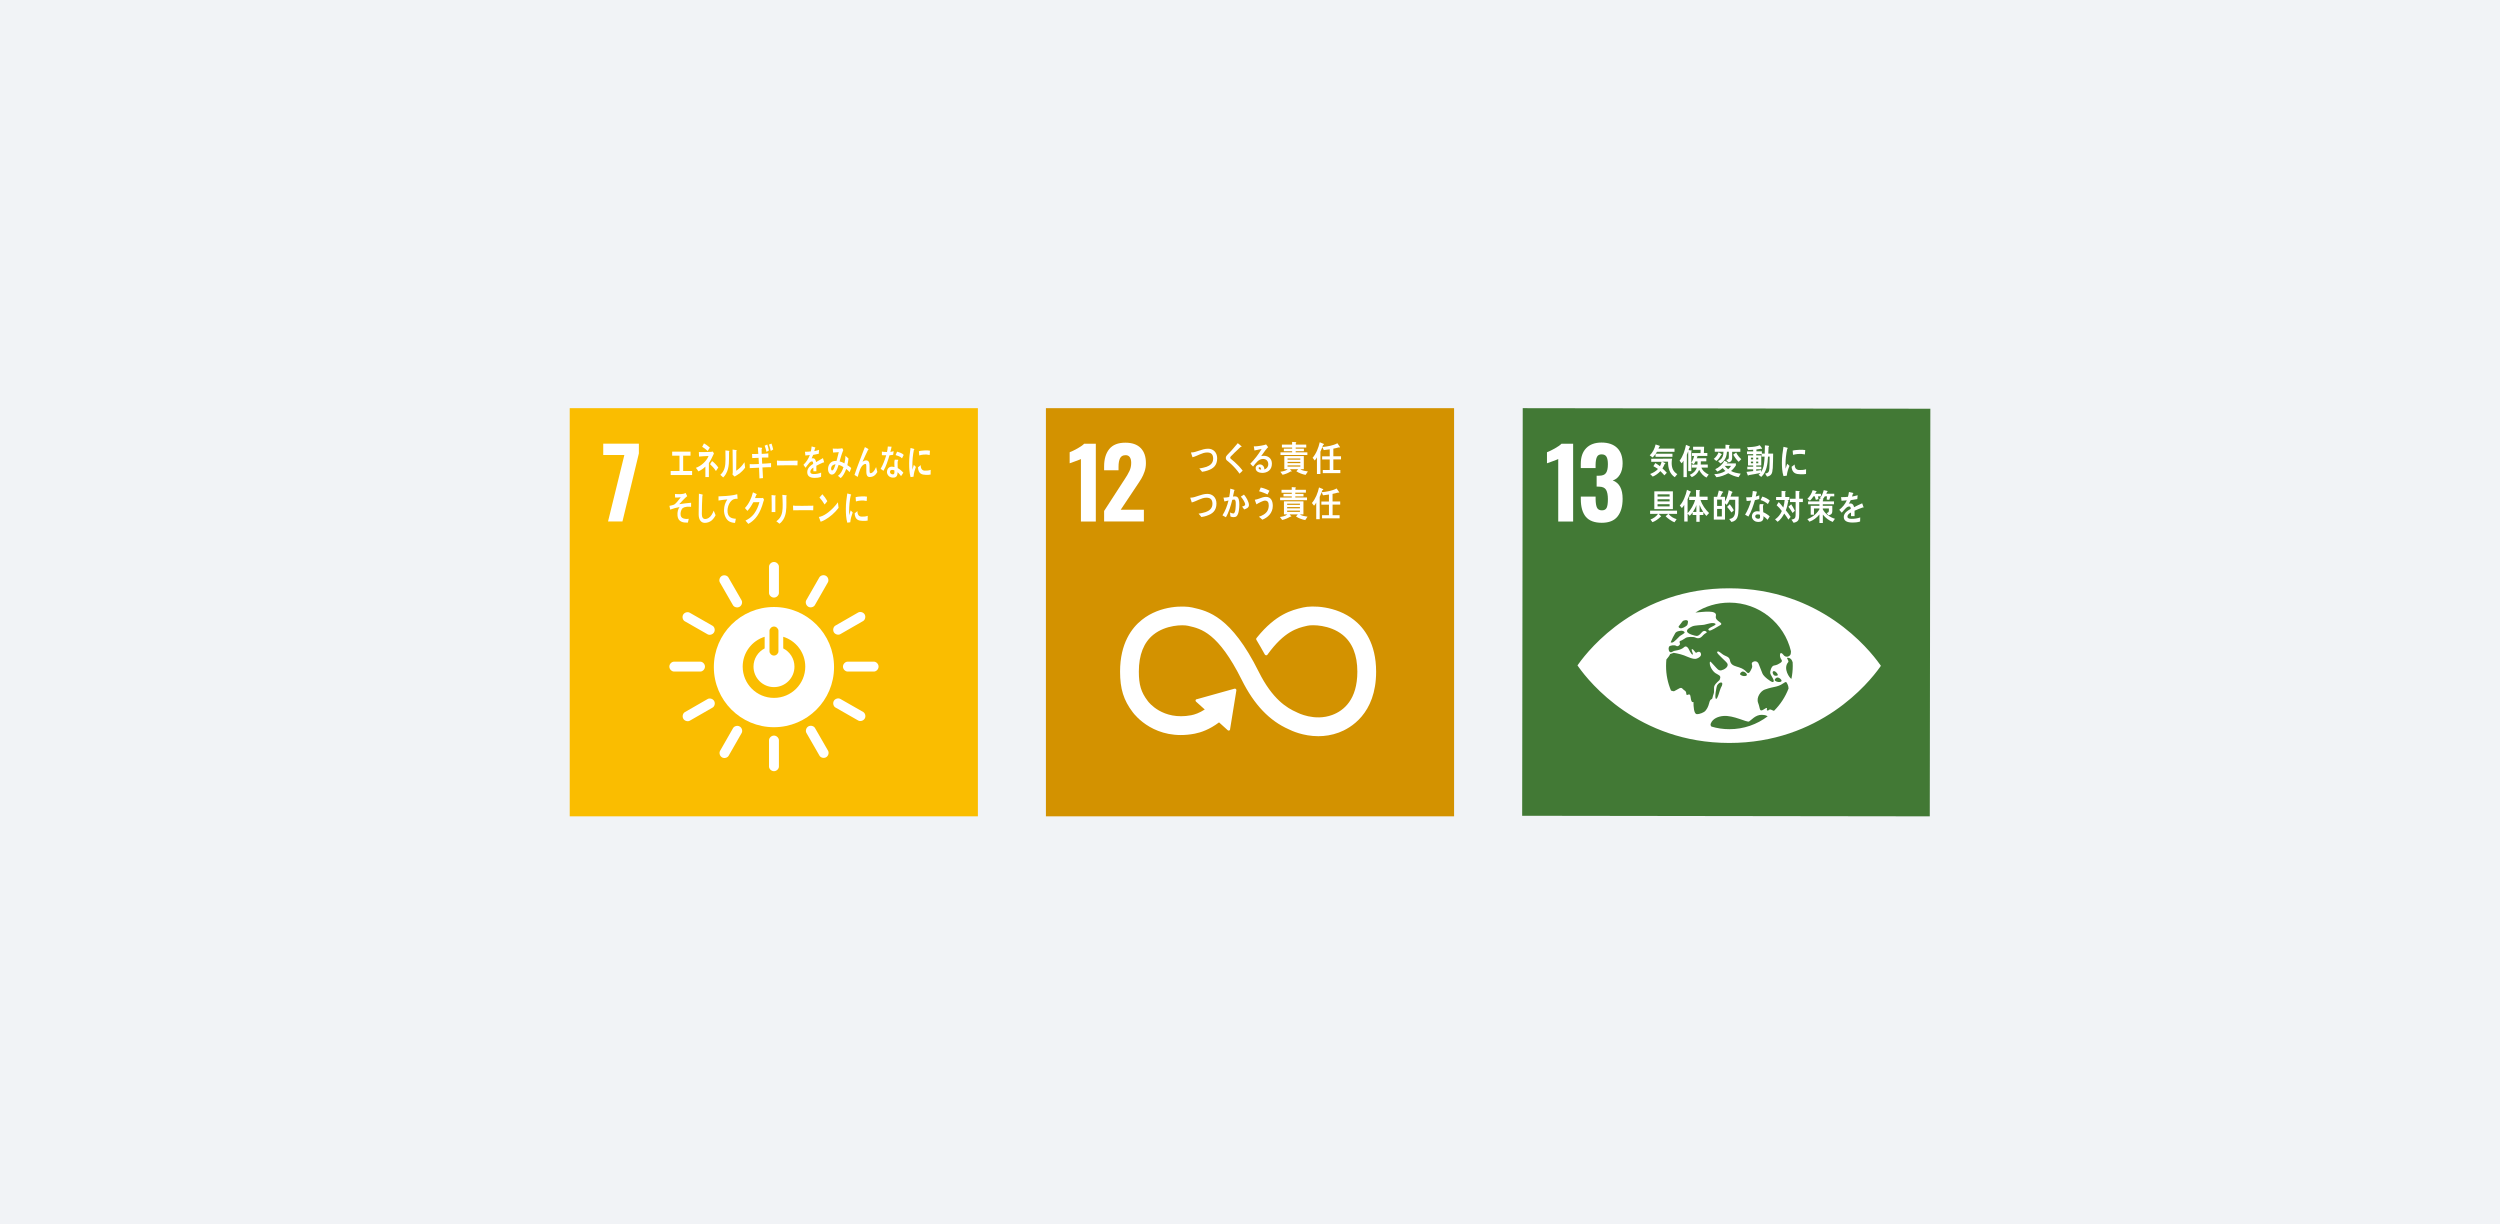 <?xml version="1.0" encoding="UTF-8"?>
<svg id="a" data-name="レイヤー 1" xmlns="http://www.w3.org/2000/svg" viewBox="0 0 735 360">
  <defs>
    <style>
      .b {
        fill: #fff;
      }

      .b, .c, .d, .e, .f {
        stroke-width: 0px;
      }

      .c {
        fill: #f1f3f6;
      }

      .d {
        fill: #fabd00;
      }

      .e {
        fill: #427935;
      }

      .f {
        fill: #d39200;
      }
    </style>
  </defs>
  <rect class="c" width="735" height="360"/>
  <g>
    <g>
      <rect class="d" x="167.5" y="120" width="120" height="120"/>
      <path class="b" d="m183.56,133.77h-6.21v-3.33h10.48v2.85l-4.83,20.03h-4.24l4.8-19.55Z"/>
      <g>
        <path class="b" d="m227.54,178.46c-9.76,0-17.67,7.91-17.67,17.67s7.91,17.67,17.67,17.67,17.67-7.91,17.67-17.67-7.91-17.67-17.67-17.67m-1.31,6.98c0-.59.59-1.24,1.32-1.24s1.31.65,1.31,1.24v6.07c0,.59-.59,1.23-1.31,1.23s-1.32-.64-1.32-1.23v-6.07Zm1.31,19.74c-5.07,0-9.19-4.11-9.19-9.19,0-4.13,2.72-7.61,6.46-8.78v3.42c-1.95.99-3.28,3.02-3.28,5.36,0,3.32,2.69,6.02,6.02,6.02s6.02-2.69,6.02-6.02c0-2.35-1.34-4.37-3.3-5.36v-3.42c3.75,1.16,6.48,4.65,6.48,8.78,0,5.08-4.11,9.19-9.19,9.19"/>
        <path class="b" d="m207.26,195.98c0-.8-.71-1.45-1.36-1.45h-7.74c-.65,0-1.37.65-1.37,1.45s.72,1.46,1.37,1.46h7.74c.65,0,1.36-.65,1.36-1.46"/>
        <path class="b" d="m258.3,195.98c0-.8-.71-1.45-1.36-1.45h-7.74c-.65,0-1.37.65-1.37,1.45s.72,1.46,1.37,1.46h7.74c.65,0,1.36-.65,1.36-1.46"/>
        <path class="b" d="m227.55,226.73c.8,0,1.45-.71,1.45-1.36v-7.74c0-.65-.65-1.37-1.45-1.37s-1.46.72-1.46,1.37v7.74c0,.65.65,1.36,1.46,1.36"/>
        <path class="b" d="m254.24,211.25c.4-.69.1-1.61-.46-1.93l-6.72-3.84c-.57-.32-1.51-.12-1.91.58-.4.7-.1,1.62.46,1.94l6.72,3.84c.56.32,1.5.11,1.9-.59"/>
        <path class="b" d="m212.28,222.67c.69.4,1.61.1,1.93-.46l3.84-6.71c.32-.57.12-1.51-.58-1.91-.7-.4-1.62-.1-1.94.46l-3.84,6.72c-.32.56-.11,1.5.59,1.9"/>
        <path class="b" d="m242.88,222.63c.69-.4.9-1.34.58-1.9l-3.86-6.71c-.33-.57-1.25-.86-1.94-.46-.7.4-.9,1.35-.58,1.91l3.86,6.71c.32.56,1.24.85,1.94.45"/>
        <path class="b" d="m200.89,211.31c.4.69,1.34.9,1.9.58l6.71-3.86c.57-.32.86-1.24.46-1.94-.4-.7-1.35-.91-1.91-.58l-6.71,3.86c-.56.32-.85,1.24-.45,1.94"/>
        <path class="b" d="m227.55,175.69c.8,0,1.45-.71,1.45-1.36v-7.74c0-.65-.65-1.37-1.45-1.37s-1.46.72-1.46,1.37v7.74c0,.65.65,1.36,1.46,1.36"/>
        <path class="b" d="m209.94,185.9c.4-.7.11-1.61-.46-1.93l-6.72-3.84c-.57-.32-1.51-.12-1.91.58-.4.7-.1,1.62.47,1.94l6.72,3.84c.56.32,1.5.11,1.9-.59"/>
        <path class="b" d="m237.63,178.38c.69.4,1.61.1,1.93-.46l3.84-6.72c.32-.57.12-1.51-.58-1.91-.7-.4-1.62-.1-1.94.47l-3.84,6.71c-.32.56-.11,1.5.59,1.9"/>
        <path class="b" d="m217.44,178.39c.69-.4.9-1.34.58-1.9l-3.86-6.71c-.33-.57-1.24-.86-1.94-.46-.7.4-.91,1.35-.58,1.91l3.86,6.71c.32.56,1.24.85,1.94.45"/>
        <path class="b" d="m245.14,185.87c.4.69,1.34.9,1.9.58l6.71-3.86c.57-.33.86-1.25.47-1.94-.4-.7-1.35-.9-1.91-.58l-6.71,3.86c-.56.32-.85,1.24-.45,1.94"/>
      </g>
      <g>
        <path class="b" d="m197.18,139.66v-1.19h2.59v-4.5h-2.15v-1.19h5.39v1.19h-2.16v4.5h2.63v1.19h-6.29Z"/>
        <path class="b" d="m208.41,136.18v1.25c0,.94,0,1.89,0,2.83h-1.03c0-1.03,0-2.06,0-3.08-.54.56-1.4,1.13-2.05,1.41-.23-.38-.48-.72-.74-1.05,1.28-.41,3.1-1.8,3.72-3.48-.93.01-1.86.11-2.79.17-.02-.45-.03-.88-.06-1.32,1.2,0,2.4,0,3.6-.07.18,0,.35-.03.53-.08l.3.59c-.48.97-.91,1.98-1.5,2.83Zm-.36-3.6c-.5-.49-1.05-.87-1.61-1.22.18-.34.35-.67.53-1.01.6.33,1.17.75,1.73,1.24-.21.34-.41.67-.64.99Zm2.43,5.9c-.49-.8-1.1-1.41-1.72-2.01l.59-.91c.65.44,1.32,1.18,1.83,1.89l-.7,1.03Z"/>
        <path class="b" d="m214.34,132.84c-.05,2.38.21,4.59-.95,6.56-.22.38-.49.72-.78.97-.26-.23-.65-.59-.84-.77,1.27-1.12,1.53-2.55,1.53-4.58,0-.85-.02-1.75-.03-2.61l1.08.14s.09.03.09.12c0,.07-.05.14-.09.17Zm3,6.4c-.43.33-.9.59-1.35.87-.22-.2-.45-.37-.64-.6.05-.18.08-.37.08-.56v-1.42c0-1.78-.02-3.59-.05-5.37l1.13.18s.09.06.09.14c0,.09-.07.16-.12.2-.01.5,0,.98,0,1.48,0,1.4-.02,2.83-.04,4.23.64-.38,1.36-1.06,1.87-1.72.17-.21.32-.45.49-.68.02-.02.03-.06.06-.06.04,0,.04.12.04.14.03.48.09.95.16,1.42-.5.7-1.08,1.28-1.69,1.77Z"/>
        <path class="b" d="m224.16,137.43c.05,1.05.1,2.08.16,3.13-.35.03-.7.05-1.04.1-.04-1.06-.09-2.1-.12-3.16-.91.03-1.82.06-2.73.13,0-.39-.02-.78-.02-1.18.21.02.41.02.63.03.69.02,1.38-.05,2.07-.06-.03-.61-.05-1.21-.09-1.82-.62,0-1.24.04-1.86.07,0-.39-.04-.8-.06-1.19.61.01,1.22,0,1.84-.02-.04-.65-.08-1.3-.13-1.95l1.11.13c.06.01.14.07.13.17,0,.1-.07.17-.14.2,0,.48.02.95.03,1.43.66-.02,1.31-.07,1.95-.15,0,.42,0,.82,0,1.22-.63,0-1.26,0-1.89.02.03.6.05,1.2.08,1.8.87-.03,1.74-.09,2.61-.18,0,.4,0,.81,0,1.2-.84-.01-1.69.05-2.54.08Zm1.19-4.58c-.14-.63-.34-1.23-.54-1.83l.77-.32c.2.56.35,1.15.48,1.74l-.72.41Zm1.26-.27c-.15-.64-.32-1.28-.53-1.88l.74-.29c.21.59.37,1.12.5,1.74l-.71.43Z"/>
        <path class="b" d="m234.46,136.82c-.49-.03-.88-.03-1.28-.03-.46-.01-3.61,0-4.72.04-.02-.42-.04-.96-.05-1.28-.01-.16.06-.17.11-.16.15.04.42.06.5.07.53.03,1.09.02,1.7.02,1.26,0,2.38-.03,3.78-.05-.03.42-.03.96-.05,1.38Z"/>
        <path class="b" d="m242.19,135.99s-.07-.02-.11-.05c-.54.22-1.58.72-2.07.99v1.63h-.88c0-.16,0-.32,0-.5v-.59c-.6.34-.9.77-.9,1.26,0,.42.34.64,1.02.64.74,0,1.41-.11,2.17-.42l-.03,1.24c-.66.27-1.38.31-1.87.31-1.46,0-2.19-.56-2.19-1.7,0-.55.21-1.06.61-1.52.25-.29.63-.59,1.14-.91-.02-.48-.14-.72-.35-.72-.28,0-.53.13-.77.4-.15.17-.34.39-.58.72-.27.37-.45.62-.55.75-.14-.19-.34-.48-.62-.87.84-.79,1.46-1.76,1.88-2.87-.39.06-.84.1-1.31.14-.03-.4-.07-.77-.12-1.1.7,0,1.28-.03,1.71-.11.09-.31.17-.79.25-1.46l1.01.28c.06.02.09.06.09.13,0,.06-.04.12-.12.16-.04.18-.11.46-.2.82.34-.05.85-.21,1.4-.39l-.08,1.16c-.41.11-.96.21-1.65.33-.11.32-.28.71-.46,1.06.18-.06.33-.07.43-.07.46,0,.75.37.89,1.13.6-.38,1.28-.77,2.02-1.17l.34,1.19c0,.08-.03.13-.09.13Z"/>
        <path class="b" d="m249.8,138.81c-.33-.33-.67-.67-1.02-.95-.32.99-.96,2.21-1.64,2.69l-.78-.66c.74-.5,1.3-1.48,1.62-2.55-.45-.3-.92-.55-1.42-.68-.12.37-.24.75-.39,1.11-.35.88-.83,1.78-1.64,1.76-.66-.02-1.11-.78-1.09-1.7.03-1.18.75-2,1.52-2.23.32-.09.65-.1.97-.08.19-.75.48-1.8.67-2.59l-1.66.12-.12-1.16h.08c.56.07,2.24.06,2.72-.12.09.19.19.38.3.56-.25.65-.45,1.11-.64,1.79-.14.51-.27,1.02-.44,1.52.5.13.96.32,1.42.59.18-.71.27-1.48.31-2.23.3.27.6.52.88.81-.08.66-.17,1.31-.33,1.94.38.26.78.51,1.14.84-.15.41-.3.83-.47,1.24Zm-5.46-1.03c0,.28.07.53.29.53.14,0,.24-.06.34-.19.26-.33.54-1.17.68-1.62-.55.04-1.28.35-1.31,1.28Z"/>
        <path class="b" d="m255.69,140.25c-1.07,0-.99-1.26-.99-2.24v-.98c0-.29,0-.64-.29-.63-.07,0-.14.02-.21.04-1.2.4-1.66,2.47-2.03,3.77-.32-.19-.63-.39-.95-.58.33-1.02.7-2,1.07-3,.42-1.11.84-2.23,1.27-3.34.24-.62.46-1.25.72-1.85.29.15.74.38,1.01.57.03.02.06.05.06.1,0,.08-.07.13-.14.14-.53,1.04-1.01,2.14-1.5,3.21-.05.1-.1.2-.14.29.33-.21.69-.39,1.06-.4.78,0,1.02.66,1.02,1.55,0,.53,0,1.06,0,1.59,0,.27.03.63.31.63.35,0,.64-.27.9-.56.33-.38.47-.77.71-1.25.13.49.26.97.37,1.46-.54,1-1.28,1.46-2.23,1.47Z"/>
        <path class="b" d="m262.61,133.71c-.39.07-.72.13-1.11.16-.42,1.42-.97,3.25-1.76,4.55-.28-.17-.56-.37-.83-.58.71-1.2,1.24-2.67,1.64-3.98-.39.02-.88,0-1.27-.03,0-.35,0-.71,0-1.07.14.04.28.05.42.07.36.04.72.07,1.08.05.14-.6.19-1.03.24-1.61.43,0,.81.04,1.11.06-.05.35-.24,1.12-.37,1.54.33-.04.65-.14.97-.23-.04.35-.1.71-.14,1.07Zm2.3,6.27c-.32-.41-.64-.83-1.02-1.16,0,.12-.01.23-.02.34-.08,1.07-.72,1.32-1.45,1.26-.26-.02-.51-.08-.76-.2-.48-.25-.94-.83-.89-1.55.08-1.05.78-1.53,1.54-1.47.22.02.44.06.66.11.01-.49-.06-.97-.03-1.46.01-.25.04-.47.13-.71.24.01.48.02.73.03.05,0,.29-.03.28.09,0,.02,0,.03-.01.04-.11.18-.16.41-.17.63-.03.55.03,1.12.03,1.68.57.31,1.21.84,1.66,1.37-.21.34-.43.68-.67.98Zm-1.95-1.66c-.17-.11-.37-.14-.57-.16-.31-.02-.7.05-.73.54-.04.48.41.74.73.76.3.02.52-.03.56-.48.02-.22.02-.44.02-.66Zm2.23-3.58c-.55-.55-1.22-.74-1.89-.95l.45-1c.67.22,1.39.37,1.94.95l-.5,1Z"/>
        <path class="b" d="m209.22,153.02c-.6.48-1.31.7-2,.7-1.07,0-1.75-.83-1.81-2.3-.01-.2,0-.39,0-.59,0-.56,0-1.11.02-1.68.02-1.33.04-2.67.05-4,.23.04.47.09.71.16.1.02.2.03.29.07.06.03.13.07.13.16,0,.08-.06.15-.11.17-.09,1.8-.16,3.61-.16,5.41,0,.92.3,1.47,1.01,1.47.32,0,.66-.11.96-.3.69-.4,1.18-1.27,1.52-2.16l.55,1.34c-.27.57-.73,1.19-1.16,1.54Z"/>
        <path class="b" d="m216.74,146.65s-.06-.01-.09-.01c-.33-.01-.69.02-1.02.17-.95.43-1.68,1.77-1.74,3.21-.08,2.13,1.29,2.44,2.45,2.49-.07.4-.14.81-.24,1.21-.05,0-.1,0-.15,0-.51-.02-1.11-.17-1.58-.44-.88-.5-1.56-1.93-1.51-3.34.04-1.25.36-2.19.98-3.11-.87.07-1.74.18-2.6.33,0-.41-.02-.82,0-1.23,1.49-.05,2.98-.13,4.47-.38.35-.07.7-.14,1.04-.25.02.16.11,1.18.1,1.26,0,.08-.05.1-.1.1Z"/>
        <path class="b" d="m224.44,147.45c-.12.41-.23.84-.37,1.24-.51,1.45-1.04,2.56-1.93,3.61-.64.73-1.37,1.33-2.14,1.72-.27-.33-.55-.66-.83-.97.43-.22.86-.44,1.25-.74.49-.4.97-.82,1.37-1.39.67-.95,1.15-2.03,1.47-3.29l-1.8.03c-.48.94-1.06,1.84-1.72,2.54-.24-.28-.48-.58-.74-.85,1.12-1.15,1.91-2.79,2.37-4.61l1.01.47s.1.08.1.16c0,.1-.09.15-.15.15-.11.31-.21.63-.35.92.65,0,1.29-.01,1.94-.01.13,0,.28-.01.41-.06.1.19.2.37.29.56-.06.18-.12.36-.18.53Z"/>
        <path class="b" d="m227.95,145.96v.43c0,1.38,0,2.77,0,4.15h-1.09c0-.26.02-.52.02-.76v-1.52c0-.91,0-1.81-.04-2.71l1.16.12s.08.04.08.09c0,.09-.07.15-.13.19Zm3.23.01c0,.63.02,1.24.02,1.87,0,1.81-.03,3.56-.99,5.03-.29.44-.64.83-1.07,1.1-.28-.24-.59-.51-.9-.71.35-.26.75-.6,1.02-.99.8-1.14.85-2.51.85-3.96,0-.95-.05-1.89-.1-2.83l1.15.13c.06.01.14.05.14.14s-.06.17-.12.21Z"/>
        <path class="b" d="m239.07,150.02c-.49-.03-.88-.03-1.27-.03-.46,0-3.51,0-4.6.04-.02-.41-.04-.94-.05-1.25,0-.15.06-.17.11-.15.15.04.42.06.5.07.53.03,1.55.02,2.15.02,1.25,0,1.81-.03,3.21-.05-.02.41-.03.94-.04,1.35Z"/>
        <path class="b" d="m242.6,152.79c-.43.26-.87.46-1.33.6-.05-.13-.52-1.38-.52-1.38,0-.04.04-.04.06-.04.11,0,.22-.02.32-.06.84-.22,1.65-.72,2.4-1.3,1.02-.79,1.97-1.78,2.81-2.93.06.54.14,1.08.2,1.63-1.17,1.53-2.5,2.64-3.95,3.49Zm-.17-4.46c-.45-.76-.94-1.46-1.51-2.06.3-.31.57-.64.86-.96.54.57,1.03,1.26,1.45,2.02-.24.38-.52.68-.81,1Z"/>
        <path class="b" d="m249.98,153.55c-.29.03-.58.07-.88.12-.36-1.29-.42-2.68-.42-4.04,0-1.53.18-3.06.42-4.55l.7.18c.11.03.24.04.35.1.05.02.09.05.09.14s-.07.14-.13.14c-.32,1.49-.47,3.18-.47,4.72,0,.39.02.76.02,1.15.14-.48.28-.98.43-1.46.2.21.4.42.6.62-.35.96-.61,1.81-.71,2.89Zm5.11-.5c-.44.11-1.02.11-1.47.09-1.15-.04-2.22-.25-2.36-2.2.27-.23.54-.47.82-.68,0,1.11.47,1.61,1.22,1.63.59.02,1.24-.02,1.81-.24,0,.46-.01.93-.02,1.4Zm-.29-5.75c-.62-.15-1.23-.19-1.86-.13-.43.04-.86.13-1.29.25-.03-.39-.06-.86-.1-1.24.6-.19,1.21-.18,1.82-.24.51-.05,1.01,0,1.52.08-.03.42-.05.86-.09,1.28Z"/>
        <path class="b" d="m268.55,140.15c-.28.03-.56.07-.85.12-.35-1.28-.41-2.67-.41-4.03,0-1.52.17-3.05.41-4.54l.68.18c.1.03.24.04.34.1.05.02.09.05.09.14s-.07.14-.13.14c-.31,1.49-.45,3.17-.45,4.71,0,.39.02.76.02,1.15.14-.48.27-.97.42-1.46.19.21.39.42.59.62-.34.95-.59,1.81-.69,2.88Zm5.06-.63c-.43.11-.99.11-1.43.09-1.12-.04-2.16-.25-2.3-2.19.26-.23.53-.47.8-.68,0,1.1.46,1.6,1.18,1.63.58.02,1.21-.02,1.76-.24,0,.46-.01.92-.02,1.4Zm-.29-5.74c-.6-.15-1.2-.19-1.81-.13-.42.04-.84.13-1.25.25-.03-.38-.05-.86-.1-1.24.58-.18,1.18-.18,1.77-.24.49-.05.98,0,1.48.08-.03.42-.05.85-.09,1.28Z"/>
        <path class="b" d="m200.77,149.35c-.48.36-.8,1.33-.66,2.15.16.97,1.25,1.08,1.82,1.07.18,0,.37-.02.56-.04-.08.38-.17.75-.25,1.12h-.17c-1.11.03-2.7-.15-2.88-2-.11-1.13.17-2.03.6-2.57-.93.16-1.85.41-2.75.75-.06-.38-.14-.74-.22-1.11.48-.13,1-.17,1.45-.41.47-.25,1.49-1.59,1.87-2.11-.55.06-1.11.1-1.66.08,0-.35-.01-.7-.04-1.04.82.05,1.68.1,2.5-.07.22-.04.42-.15.62-.25.17.31.33.63.48.95-.81.64-1.62,1.58-2.35,2.37,1.16-.19,2.34-.33,3.5-.43,0,.4,0,.8-.01,1.2-.69-.07-1.79-.1-2.41.36Z"/>
      </g>
    </g>
    <g>
      <rect class="f" x="307.5" y="120" width="120" height="120"/>
      <g>
        <path class="b" d="m317.79,134.96c-.21.11-.81.35-1.81.71-.79.26-1.29.44-1.5.54v-3.25c.64-.24,1.42-.62,2.33-1.13.91-.51,1.56-.97,1.94-1.38h3.42v22.88h-4.38v-18.36Z"/>
        <path class="b" d="m324.6,150.24l5.54-8.56.34-.51c.72-1.07,1.24-1.97,1.58-2.7.34-.72.51-1.52.51-2.39,0-.73-.14-1.29-.42-1.68-.28-.39-.69-.58-1.21-.58-.79,0-1.34.3-1.64.9-.3.6-.45,1.43-.45,2.49v1.05h-4.24v-1.13c0-2.15.5-3.85,1.51-5.1,1.01-1.25,2.58-1.88,4.73-1.88,1.98,0,3.48.52,4.51,1.57,1.03,1.05,1.54,2.53,1.54,4.45,0,.87-.13,1.69-.4,2.46-.26.77-.57,1.46-.93,2.06-.36.6-.91,1.46-1.67,2.57l-4.41,6.61h6.81v3.45h-11.69v-3.08Z"/>
      </g>
      <path class="b" d="m398.09,182.27c-5.32-4.21-12.38-4.29-14.96-3.68l-.3.07c-2.98.7-7.72,1.87-13.27,8.75-.03.04-.06.08-.09.12l-.07.08c-.05.08-.09.17-.09.27,0,.08.02.16.06.23l.13.21c.7,1.16,1.57,2.66,2.32,4.04,0,.01.01.03.02.04.08.15.24.26.42.26.13,0,.24-.05.33-.13.04-.05.07-.09.1-.14,4.92-6.81,8.79-7.75,11.41-8.36l.31-.07c1.36-.33,6.53-.31,10.26,2.64,2.91,2.3,4.39,5.96,4.39,10.87,0,8.24-4.01,11.47-7.37,12.72-5.21,1.95-10.21-.66-10.25-.68l-.22-.11c-2.86-1.24-7.14-3.83-11.16-11.92-8.12-16.3-14.9-17.83-19.4-18.85l-.24-.05c-2.05-.46-9.15-.79-14.73,3.67-2.92,2.33-6.39,6.85-6.39,15.19,0,5.08,1.04,8.43,3.73,11.96.59.8,6.6,8.53,18.22,6.3,1.86-.36,4.38-1.24,7.15-3.32l2.56,2.31c.17.15.43.14.59-.03.07-.08.1-.18.1-.28v-.03l1.84-11.35v-.13c0-.11-.05-.22-.14-.3-.08-.07-.17-.1-.27-.1h-.08s-.12.02-.12.02l-10.87,3.04-.2.03c-.08.02-.15.06-.21.12-.16.17-.14.44.03.59l.13.12,2.44,2.2c-1.57,1.02-2.94,1.49-3.99,1.69-8.41,1.6-12.56-3.9-12.72-4.12l-.06-.08c-1.95-2.56-2.61-4.74-2.61-8.64,0-4.93,1.45-8.59,4.31-10.87,3.64-2.9,8.65-2.92,10.07-2.6l.24.05c3.68.83,8.72,1.97,15.67,15.93,3.61,7.24,8.13,11.98,13.82,14.48.72.37,4.18,2.01,8.66,2.01,1.87,0,3.93-.29,6.03-1.07,3.3-1.23,10.96-5.43,10.96-17.9,0-8.33-3.53-12.87-6.49-15.2"/>
      <g>
        <path class="b" d="m355.05,138.33c-.54.18-1.08.32-1.64.38-.27-.33-.53-.68-.82-.98.7-.11,1.42-.25,2.1-.48,1.01-.36,1.98-1.02,1.98-2.41s-.72-1.81-1.78-1.81c-1.47,0-2.85,1.04-4.3,1.4-.04-.15-.44-1.3-.44-1.35,0-.1.13-.06.19-.06.71,0,1.51-.32,2.19-.53.87-.3,1.75-.57,2.67-.57,1.44,0,2.65,1.04,2.65,2.82,0,2.14-1.2,3.06-2.81,3.59Z"/>
        <path class="b" d="m364.42,139.27c-.78-1.13-1.67-2.11-2.65-3-.25-.24-.5-.47-.77-.67-.16-.12-.32-.23-.44-.39-.12-.17-.17-.35-.17-.56,0-.39.17-.62.4-.88.42-.45.86-.88,1.28-1.34.62-.7,1.24-1.4,1.84-2.14.26.22.51.42.77.64.1.07.21.16.29.25.03.03.05.05.05.09,0,.14-.2.16-.29.14-.58.55-1.18,1.1-1.77,1.67-.25.24-.47.49-.72.73-.11.11-.24.22-.35.34-.1.1-.21.26-.21.41,0,.14.07.23.16.31.37.35.79.65,1.16.98.85.75,1.64,1.59,2.34,2.52-.31.29-.61.6-.91.88Z"/>
        <path class="b" d="m371.07,139.03c-.73,0-1.91-.3-1.91-1.38,0-.76.71-1.12,1.27-1.12.52,0,1.03.35,1.22.92.05.19.08.37.09.57.62-.19,1.13-.74,1.13-1.52,0-1.06-.69-1.57-1.54-1.57-1.33,0-2.1,1.22-2.93,2.24-.27-.28-.55-.55-.82-.83,1.27-1.28,2.4-2.74,3.34-4.34-.7.16-1.41.3-2.11.44l-.19-1.22c.1.01.18.01.28.01.4,0,.78-.05,1.17-.1.54-.07,1.08-.16,1.61-.29.19-.04.37-.11.55-.18.2.28.41.55.61.82-.09.07-.19.14-.26.23-.2.21-.4.46-.57.69-.42.56-.82,1.13-1.23,1.7.26-.07.54-.09.81-.09,1.22,0,2.35.74,2.35,2.32,0,1.91-1.4,2.71-2.86,2.71Zm-.75-1.68c-.17,0-.27.07-.27.28,0,.38.5.43.73.43-.05-.3-.13-.71-.46-.71Z"/>
        <path class="b" d="m383.83,139.61c-.8-.13-2.02-.56-2.7-1.06l.54-.61h-2.43l.52.57c0,.08-.06.13-.11.13-.05,0-.11-.02-.16-.05-.66.43-1.66.85-2.41.99l-.66-.88c.65-.09,1.65-.28,2.17-.76h-1v-3.85h5.73v3.85h-1.05c.51.42,1.62.58,2.25.67l-.67,1Zm-7.37-5.83v-.8h3.43v-.32h-2.44v-.75h2.44v-.34h-3.01v-.85h3v-.8l1.08.07c.06,0,.14.04.14.12,0,.09-.07.15-.14.18v.43h3.08v.85h-3.11v.34h2.41v.75h-2.41v.32h3.44v.8h-7.91Zm5.83,1.01h-3.75v.35h3.75v-.35Zm.01,1h-3.76v.37h3.76v-.37Zm0,1.03h-3.76v.37h3.76v-.37Z"/>
        <path class="b" d="m389.01,130.79c-.25.68-.51,1.36-.81,2.01v6.55h-1.02v-4.89c-.18.34-.39.65-.64.92l-.64-.78c1.06-1.21,1.73-2.92,2.1-4.58l1.17.48s.09.06.09.13c0,.11-.17.16-.24.17Zm2.99,4.29v3.09h2.06v.93h-5.16v-.93h2.04v-3.09h-2.23v-.92h2.23v-2.06c-.58.09-1.17.17-1.76.23l-.4-.91c1.32-.12,3.23-.42,4.41-1.11l.79,1.14c-.01.08-.09.12-.15.12-.05,0-.11-.03-.16-.06-.56.15-1.1.3-1.67.4v2.24h2.26v.92h-2.26Z"/>
        <path class="b" d="m354.84,151.62c-.54.18-1.08.32-1.64.38-.27-.33-.53-.68-.82-.98.7-.11,1.42-.24,2.1-.48,1.01-.36,1.98-1.02,1.98-2.41s-.72-1.81-1.78-1.81c-1.47,0-2.85,1.04-4.3,1.4-.04-.14-.44-1.3-.44-1.35,0-.1.13-.06.19-.06.71,0,1.51-.32,2.19-.54.87-.3,1.75-.57,2.67-.57,1.44,0,2.65,1.04,2.65,2.82,0,2.14-1.2,3.06-2.81,3.59Z"/>
        <path class="b" d="m363.6,151.73c-.27.27-.65.31-1,.31-.29,0-.59-.07-.86-.2-.03-.4-.05-.79-.11-1.18.31.17.63.3.97.3.72,0,.71-2.33.71-2.9,0-.42.01-1.19-.49-1.19-.18,0-.35.04-.53.08-.35,1.5-1.1,3.88-1.88,5.12-.34-.17-.67-.38-1.01-.56.82-1.27,1.42-2.85,1.78-4.37-.41.08-.81.17-1.21.29-.03-.14-.26-1.08-.26-1.12,0-.03.02-.04.04-.04.08,0,.15.02.23.02.46,0,.95-.09,1.41-.17.17-.81.27-1.64.32-2.46.28.07.55.15.82.24.11.03.24.06.34.11.04.02.11.04.11.1,0,.07-.07.11-.12.13-.11.59-.22,1.17-.37,1.74.18-.02.35-.05.53-.05.6,0,.97.2,1.17.87.14.46.17,1.07.17,1.56,0,.92-.13,2.75-.77,3.37Zm2.19-1.95c-.19-.3-.41-.58-.62-.86.25-.04.9-.2.9-.59,0-.68-.85-1.86-1.27-2.32.31-.2.62-.4.92-.6.6.66,1.47,2.11,1.47,3.08,0,.83-.87,1.1-1.41,1.29Z"/>
        <path class="b" d="m371.12,152.79c-.33-.3-.65-.61-1-.87.88-.27,2.05-.84,2.54-1.79.24-.45.35-.99.35-1.51,0-.92-.3-1.44-1.12-1.44-.57,0-1.97.75-2.49,1.1-.06-.16-.48-1.22-.48-1.31,0-.07.09-.06.12-.06.19,0,.88-.22,1.09-.3.69-.25,1.32-.53,2.05-.53,1.41,0,2.02,1.11,2.02,2.65,0,2.11-1.51,3.47-3.08,4.06Zm1.54-7.42c-.81-.38-1.63-.72-2.49-.93.17-.37.33-.74.49-1.11.88.18,1.73.51,2.56.94-.18.37-.36.74-.56,1.1Z"/>
        <path class="b" d="m383.72,152.9c-.8-.14-2.03-.56-2.7-1.06l.54-.61h-2.43l.52.57c0,.08-.06.13-.12.13s-.11-.02-.16-.05c-.66.43-1.66.85-2.41.99l-.66-.87c.65-.09,1.65-.28,2.17-.76h-.99v-3.85h5.73v3.85h-1.05c.51.42,1.62.58,2.25.67l-.67,1Zm-7.37-5.83v-.8h3.43v-.32h-2.44v-.75h2.44v-.34h-3.01v-.85h3v-.8l1.08.07c.06,0,.14.04.14.12,0,.09-.07.16-.14.17v.43h3.08v.85h-3.11v.34h2.41v.75h-2.41v.32h3.44v.8h-7.91Zm5.83,1.01h-3.76v.35h3.76v-.35Zm0,1h-3.76v.37h3.76v-.37Zm0,1.03h-3.76v.37h3.76v-.37Z"/>
        <path class="b" d="m388.8,144.08c-.25.68-.51,1.36-.81,2.01v6.55h-1.02v-4.89c-.17.34-.39.65-.64.92l-.64-.78c1.06-1.21,1.74-2.92,2.1-4.58l1.17.48s.09.06.09.12c0,.11-.17.16-.24.18Zm2.98,4.29v3.09h2.06v.93h-5.16v-.93h2.03v-3.09h-2.23v-.92h2.23v-2.06c-.58.09-1.17.17-1.75.23l-.4-.91c1.32-.11,3.23-.42,4.4-1.11l.79,1.14c0,.08-.09.12-.15.12-.05,0-.11-.03-.16-.06-.55.15-1.1.3-1.67.4v2.24h2.25v.92h-2.26Z"/>
      </g>
    </g>
    <g>
      <rect class="e" x="447.58" y="120.08" width="119.84" height="119.84" transform="translate(326.81 687.25) rotate(-89.92)"/>
      <g>
        <path class="b" d="m458.12,134.96c-.21.11-.81.35-1.81.71-.79.26-1.29.44-1.5.54v-3.25c.64-.24,1.42-.62,2.33-1.13.91-.51,1.56-.97,1.94-1.38h3.42v22.88h-4.38v-18.36Z"/>
        <path class="b" d="m466.2,151.91c-.96-1.2-1.44-2.91-1.44-5.11v-.79h4.35v.76c.02,1.17.16,2.01.42,2.51.26.51.74.76,1.44.76s1.16-.26,1.4-.78c.24-.52.35-1.36.35-2.53s-.18-2.13-.54-2.73c-.36-.59-1.02-.9-1.98-.92-.06-.02-.32-.03-.79-.03v-3.19h.71c.98,0,1.66-.26,2.03-.79.38-.53.57-1.39.57-2.6,0-.98-.14-1.7-.41-2.18-.27-.47-.76-.71-1.45-.71-.66,0-1.11.25-1.36.76-.24.51-.38,1.26-.4,2.26v1.02h-4.35v-1.24c0-2,.53-3.54,1.6-4.63,1.06-1.09,2.57-1.64,4.51-1.64s3.5.53,4.58,1.58c1.07,1.05,1.61,2.57,1.61,4.55,0,1.32-.27,2.43-.82,3.32-.55.89-1.24,1.45-2.09,1.68,1.94.72,2.91,2.51,2.91,5.4,0,2.2-.49,3.93-1.47,5.18-.98,1.25-2.53,1.88-4.66,1.88s-3.76-.6-4.72-1.81Z"/>
      </g>
      <path class="b" d="m552.63,195.26c-3.17-4.46-17.51-22.27-44.22-22.3-26.71-.04-41.1,17.73-44.28,22.18-.14.19-.25.35-.35.49.1.14.21.31.35.5,3.17,4.46,17.51,22.26,44.22,22.3,26.71.04,41.1-17.73,44.28-22.18.14-.19.25-.36.35-.5-.09-.14-.21-.3-.34-.5m-59.13-11.07c.24-.35,1.04-1.36,1.14-1.49.21-.26.61-.32.9-.37.28-.05.66.11.71.32.05.21-.11,1.04-.25,1.18-.39.41-1.41.98-1.97.89-.43-.07-.6-.4-.52-.53m-.96,1.9c.04-.05.08-.09.1-.11.34-.38,1.01-.46,1.47-.53.46-.08,1.08.16,1.15.46.08.31-1.16.87-1.39,1.08-.64.59-1.65,1.8-2.24,1.92-.19.04-.35.01-.48-.05.39-.96.85-1.89,1.39-2.77m9.97,20.52c-.36,1.42-.79,1.93-1.15,2.38-.36.45-1.69,1.03-2.54.97-.85-.06-.96-2.32-.96-3.48,0-.4-.57.79-.86-1.63-.19-1.55-1.18.16-1.25-.87-.07-1.03-.57-.83-1.09-1.47-.52-.64-1.17.06-1.89.39-.72.32-.43.49-1.45.16-.03,0-.04-.02-.07-.03-.94-2.23-1.46-4.67-1.45-7.24,0-.63.04-1.25.09-1.86.04-.06.07-.12.12-.17.99-1.16.96-1.44.96-1.44l1.09-.38s1.74.27,3.05.76c1.08.41,2.78,1.32,3.76.92.71-.29,1.27-.68,1.21-1.28-.08-.75-.67-.92-1.38-.42-.26.18-.82-1.13-1.26-1.06-.44.06.54,1.54.17,1.6-.37.06-1.12-1.54-1.25-1.8-.13-.26-.7-.9-1.22-.41-1.1,1.04-2.88.97-3.24,1.24-1.09.81-1.38-.27-1.35-.93.04-.15.09-.3.14-.45.36-.39,1.63-.52,2.07-.23.48.32.83-.08,1.02-.28.19-.19.12-.5,0-.76-.12-.26.24-.45.49-.51.25-.07,1.08-.65,1.41-.84.33-.19,2.05-.4,2.83-.01.77.39,1.48.07,1.86-.37.48-.56,1.08-.99,1.35-1.12.27-.13-.66-1-1.43-.05-.77.94-1.16,1.03-1.52,1.03-.36,0-2.51-.54-2.77-1.22-.26-.68.67-1.18,1.47-1.57.79-.38,2.96-.37,3.52-.49,1.13-.25,2.57-.81,3.29-.31.72.49-3.03,1.34-1.8,2,.44.24,2.43-1.14,3.11-1.49,1.6-.82-1.55-1.1-1.14-2.78.46-1.9-3.86-1.17-6.02-1.01,2.9-1.85,6.33-2.92,10.02-2.92,8.78.01,16.12,6.1,18.07,14.28.01.4-.05.7-.09.86-.17.67-1.44,1.24-2.18.16-.19-.27-.98-1.03-.96.26.02,1.29,1.25,1.42.06,2.2-1.19.77-1.41.59-1.96.78-.55.19-1.08,1.52-.95,2.23.13.71,1.83,2.65.57,2.57-.29-.02-2.52-1.54-2.88-2.52-.39-1.03-.81-2.03-1.11-2.81-.3-.77-1.09-.97-1.75-.52-.66.45.18.91-.29,1.87-.48.97-.82,1.83-1.52,1.03-1.81-2.08-4.45-1.06-4.86-3.38-.22-1.26-1.3-1.14-2.21-1.85-.91-.71-1.41-1.09-1.57-.58-.14.45,2.84,2.81,3.05,3.42.31.9-.89,1.69-1.78,1.9-.88.21-1.27-.5-2.13-1.4-.86-.9-1.24-1.55-1.3-.84-.09,1.02.82,2.53,1.7,3.09.75.48,1.6.69,1.35,1.47-.25.78,0,.34-.85,1.17-.85.84-1.01,1.11-.95,2.27.06,1.16-.24,1.23-.43,2.19-.18.97-.6.13-.97,1.55m19.97-7.39c.63-.05,1.56.82,1.2,1.15-.37.33-1.3.21-1.77-.16-.47-.36.3-.97.58-.99m-.79-.57c-.2-.08-.38-.27-.53-.72-.15-.46.23-.72.61-.53.38.19.88.76.88,1.07,0,.3-.75.27-.96.19m-8.21-.04c-.37.33-1.31.21-1.78-.16-.47-.36.3-.97.58-.99.63-.06,1.57.82,1.2,1.15m-7.6,3.68c-.26.42-.96,3.55-1.43,3.18-.47-.37.2-3.63.33-3.88.74-1.35,2.33-1.28,1.1.69m2.51,12.13c-1.82,0-3.57-.27-5.23-.76-.24-.19-.37-.52-.22-.91.58-1.5,2.29-2.09,3.65-2.21,3.02-.29,6.98,1.97,7.61,1.61.63-.36,1.91-2.02,3.78-1.95,1.28.05,1.27.27,1.7.43-3.13,2.38-7.04,3.8-11.28,3.79m13.13-5.4c-.19-.05-.38-.11-.58-.22-1.01-.52-.89.31-1.39.12-.5-.19.57-1.34-.94-.37-1.49.98-1.09-.15-1.74-1.81-.66-1.66.75-3.55,1.93-3.97,1.62-.58,2.62-.7,3.38-.89,2.24-.56,2.71-1.88,3.11-1.07.08.15.15.29.22.43.13.24.28.73.29,1.21-.95,2.49-2.42,4.72-4.27,6.56m5.11-9.39c-.5-.14-2.58-3.03-.93-4.93.27-.31-.55-1.23-.33-1.25.9-.07,1.38.49,1.62,1.3.02.36.03.72.03,1.08,0,1.3-.14,2.57-.39,3.8"/>
      <g>
        <path class="b" d="m487.15,132.83c-.12.18-.25.38-.38.56h4.93s0,.9,0,.9h-4.98v-.83c-.26.37-.51.75-.85,1.03l-.85-.61c.89-.84,1.42-1.95,1.73-3.21l1.1.36c.08.03.15.06.15.18,0,.09-.13.14-.19.16-.07.18-.16.35-.24.51h4.73v.94h-5.17Zm5.23,7.46c-1.47-.95-2.01-2.67-1.97-4.55h-1.72s.78.38.78.38c.05.02.15.07.15.15,0,.12-.15.19-.23.19-.17.45-.39.87-.63,1.26.45.4.89.81,1.29,1.27l-.72.76c-.39-.42-.76-.85-1.18-1.24-.61.69-1.45,1.29-2.25,1.61l-.77-.77c.77-.28,1.74-.79,2.31-1.48-.44-.29-.89-.57-1.35-.81.21-.29.4-.61.58-.92.47.26.91.59,1.35.92.22-.4.38-.84.5-1.3h-3.06s0-.88,0-.88c2.04,0,4.09-.02,6.13-.04-.08.43-.12.87-.12,1.31,0,1.5.5,2.55,1.66,3.24l-.75.91Z"/>
        <path class="b" d="m497.24,132.73v5.79h-.9v-5.86c-.13.35-.26.7-.41,1.04v6.58h-.98v-4.84c-.15.28-.34.54-.55.77l-.61-.76c.99-1.26,1.57-3.02,1.89-4.65l1.09.45c.06.03.12.08.12.17,0,.1-.12.16-.19.14l-.27.77.84.11c.05.01.1.05.1.11,0,.09-.08.14-.14.16Zm4.47,7.68c-.87-.39-1.71-1.33-2.16-2.28-.44,1.01-1.24,1.79-2.16,2.15l-.59-.68c.87-.35,1.74-1.08,2.07-2.12h-1.48v-.89h1.65c.02-.23.02-.46.02-.69v-.25h-.59c-.14.31-.31.61-.51.85l-.69-.45c.36-.61.65-1.28.8-2h-.63v-.84h2.51l.03-.98-2.21.02v-.91h3.24c-.02.62-.05,1.23-.07,1.85h1.02v.86h-3.21l.34.16s.05.04.05.06c0,.09-.09.12-.16.12l-.15.35h2.83v.9h-1.61c0,.31,0,.63-.03.94h2.07v.89h-1.87c.32.96,1.35,1.71,2.14,2.04l-.65.89Z"/>
        <path class="b" d="m506.05,133.74c-.35.61-.89,1.42-1.44,1.79l-.75-.62c.59-.47,1.12-1.16,1.41-1.94l.88.53s.06.05.06.09c0,.08-.11.17-.17.14Zm5.1,6.55c-1.05-.19-2.1-.6-3.04-1.16-1.1.61-2.26,1.04-3.48,1.18l-.63-.9c1.12-.04,2.31-.31,3.28-.95-.29-.25-.57-.53-.81-.84-.47.43-.99.77-1.55,1.03l-.64-.71c1.02-.42,2.13-1.37,2.66-2.48l.88.4s.09.05.09.12c0,.08-.1.1-.15.1l-.13.15h2.72v.6c-.35.58-.93,1.24-1.43,1.64.77.47,1.99.67,2.85.79l-.63,1.04Zm-1.9-7.48c0,.61,0,1.2,0,1.81,0,.81-.38,1.19-1.03,1.34l-.71-.74c.52-.14.76-.17.76-.88v-1.53h-.55c-.07,1.16-.33,2.08-1.12,2.84-.24.24-.5.45-.79.6l-.7-.68c.24-.13.49-.28.7-.45.7-.58.88-1.34.89-2.31h-2.56v-.93h3.15v-1.14l1.09.09c.06,0,.14.04.14.13,0,.09-.09.15-.15.18v.75h3.29v.93h-2.41Zm-2.17,4.16c.3.37.63.72,1,.98.31-.25.63-.63.85-.98h-1.84Zm4.08-1.2c-.56-.5-1.21-1.4-1.59-2.1l.86-.63c.37.77.9,1.41,1.5,1.96l-.77.77Z"/>
        <path class="b" d="m521.17,137.73c-.09,1.45-.35,2.13-1.66,2.4l-.56-.89c.85-.13,1.2-.48,1.25-1.51.06-1.15.07-2.33.07-3.48h-.47c-.12,2.18-.4,4.55-2,5.96l-.79-.63c.2-.15.39-.32.56-.52-1.15.25-2.33.42-3.49.64,0,.07-.05.15-.12.15-.05,0-.08-.05-.1-.09l-.39-1.03c.65-.08,1.31-.13,1.96-.23v-.52h-1.73v-.77h1.73v-.37h-1.52v-2.96h1.52v-.37h-1.81v-.81h1.81v-.47c-.49.04-.98.08-1.47.09l-.33-.84c.28,0,.55-.02.84-.04.98-.06,1.96-.14,2.89-.55.08.1.7.86.7.96,0,.08-.06.12-.12.12s-.11-.03-.17-.06c-.46.11-.92.19-1.38.25v.53h1.6v.66h.84c.03-.81.04-1.62.05-2.43l1.03.12c.07.01.19.05.19.17,0,.09-.08.17-.14.21-.03.64-.05,1.29-.09,1.93h1.43c-.02,1.47-.02,2.94-.11,4.41Zm-5.75-3.18h-.65v.52h.65v-.52Zm0,1.17h-.66v.48h.66v-.48Zm1.51-1.17h-.6v.52h.6v-.52Zm0,1.17h-.61v.48h.61v-.48Zm.99-1.47v-.74h-1.59v.37h1.48v2.96h-1.48v.37h1.5v.75h-1.5v.46c.49-.07.98-.14,1.47-.23l-.08.62c.9-1.24,1-3,1.07-4.57h-.86Z"/>
        <path class="b" d="m490.53,151.08c.72.85,1.43,1.25,2.4,1.56l-.64.91c-.76-.26-2-1.14-2.6-1.76l.77-.71h-2.84c.1.08.78.68.78.76,0,.09-.13.11-.19.1-.63.63-1.59,1.32-2.39,1.58l-.58-.78c.82-.31,1.68-.87,2.23-1.67h-2.34v-.93h7.92v.93h-2.51Zm-4.16-1.39v-5.24h5.46v5.24h-5.46Zm4.49-4.36h-3.54v.65h3.54v-.65Zm0,1.46h-3.54v.62h3.54v-.62Zm0,1.44h-3.54v.65h3.54v-.65Z"/>
        <path class="b" d="m501.69,151.69c-.33-.32-.62-.72-.9-1.11v.83h-1.09v1.99h-.98v-1.99h-1.09v-.79c-.25.37-.53.75-.86,1.03l-.61-.64v2.33h-.99v-4.9c-.2.32-.43.68-.7.93l-.61-.75c1.04-1.08,1.78-3.07,2.11-4.62l1.08.51s.09.07.09.13c0,.1-.13.16-.2.16-.23.67-.48,1.35-.79,1.98v4.07c.85-.8,1.92-2.62,2.2-3.85h-1.73v-.98h2.01v-1.98l1.04.07c.06,0,.14.04.14.13,0,.09-.09.15-.15.17v1.61h2.38v.98h-2.08c.43,1.4,1.51,2.92,2.51,3.83l-.8.87Zm-3.97-1.18h1.01v-2.03c-.19.68-.63,1.46-1.01,2.03Zm1.96-2.04v2.04h1.06c-.41-.62-.79-1.32-1.06-2.04Z"/>
        <path class="b" d="m511.16,148.24c0,.44,0,.88-.02,1.32-.07,1.92-.15,3.53-2.1,3.9l-.66-.88c.9-.1,1.51-.57,1.7-1.63.05-.34.06-.67.07-1.01,0-.24,0-.46,0-.7,0-.77,0-1.53,0-2.3h-1.66c-.25.52-.5,1.06-.85,1.49l-.49-.44v4.77h-3.29v-6.7h1c.18-.61.33-1.22.47-1.85l1.14.32c.06.02.15.06.15.15,0,.1-.14.16-.21.17-.19.41-.4.81-.62,1.21h1.36v1.39c.54-.92.93-2.22,1.07-3.33l1.03.44c.05.02.12.08.12.16,0,.09-.11.12-.17.12-.14.39-.27.79-.43,1.16h2.39l-.02,2.24Zm-4.94-1.36h-1.39v1.86h1.39v-1.86Zm0,2.75h-1.39v2.21h1.39v-2.21Zm2.84,1.03c-.41-.57-.84-1.12-1.29-1.63l.77-.78c.43.57.88,1.13,1.22,1.77l-.7.65Z"/>
        <path class="b" d="m517.24,146.73c-.43.12-.85.23-1.29.31-.46,1.58-1.09,3.46-1.92,4.83-.33-.16-.65-.36-.97-.55.75-1.26,1.37-2.69,1.76-4.15-.43.07-.87.1-1.31.11-.04-.36-.1-.72-.14-1.09.16.02.32.02.48.02.41,0,.82-.02,1.22-.08.13-.57.2-1.18.24-1.78.41.06.82.11,1.22.21-.1.47-.21.96-.35,1.43.36-.08.71-.23,1.06-.35,0,.36-.01.73-.01,1.1Zm2.43,6.09c-.38-.38-.77-.77-1.21-1.06,0,.11,0,.23,0,.34,0,1.06-.68,1.35-1.47,1.35-.28,0-.56-.04-.84-.13-.54-.21-1.09-.74-1.09-1.46,0-1.04.72-1.56,1.55-1.56.24,0,.48.02.72.06-.03-.48-.06-.97-.06-1.45,0-.25.03-.46.11-.7h.79c.05,0,.31-.04.31.08,0,.02,0,.03-.01.04-.1.19-.16.41-.16.63,0,.55.03,1.08.08,1.63.64.26,1.38.73,1.91,1.23-.2.35-.41.7-.64,1.02Zm-2.25-1.48c-.19-.09-.41-.11-.63-.11-.34,0-.75.1-.75.59s.51.69.86.69c.32,0,.56-.07.56-.51,0-.22-.02-.43-.04-.65Zm2.33-3.14c-.62-.56-1.38-.97-2.14-1.18l.51-1.03c.76.23,1.58.6,2.19,1.18l-.56,1.03Z"/>
        <path class="b" d="m525.79,152.77c-.38-.63-.79-1.24-1.23-1.79-.45.9-1.16,1.91-1.93,2.43l-.76-.71c.84-.57,1.58-1.43,1.99-2.46-.43-.63-.98-1.21-1.52-1.69l.6-.94c.49.48.93,1.04,1.35,1.61.22-.71.33-1.46.4-2.21h-2.52v-.89h1.61v-1.8l1.09.08c.06,0,.14.04.14.12s-.09.13-.14.16v1.44h1.21v.89h-.66c.09.04.41.14.41.28,0,.06-.05.09-.1.1-.15.9-.36,1.82-.7,2.65.5.61,1,1.24,1.42,1.93l-.66.8Zm1.22-1.97c-.38-.64-.78-1.26-1.22-1.83l.83-.71c.39.61.76,1.24,1.07,1.9l-.68.65Zm1.96-3.2v3.56c0,1.67-.18,2.21-1.65,2.54l-.64-.94c1.2-.18,1.24-.61,1.24-1.9v-3.26h-1.66v-.97h1.64v-2.33l1.07.08c.05,0,.14.05.14.12,0,.08-.09.13-.14.16v1.97h1.07v.97h-1.08Z"/>
        <path class="b" d="m538.82,153.45c-1.15-.44-2.06-1.14-2.9-2.16v2.48h-1.01v-2.52c-.79.99-1.82,1.74-2.94,2.13l-.61-.76c1.34-.48,2.76-1.52,3.55-2.9v-.23h-1.6v1.84h-.96v-2.62h2.56v-.45h-3.33v-.85h3.3v-.75l.56.06-.42-.24c.55-.58.96-1.55,1.16-2.38l.92.2c.09.02.22.04.22.18,0,.1-.12.16-.18.18-.06.17-.13.33-.2.49h2.33v.77h-1.11c-.11.34-.22.69-.35,1.03l-.76-.07.08-.96h-.63c-.18.3-.37.59-.6.84.07.02.17.07.17.17,0,.08-.1.15-.16.19v.29h3.28v.85h-3.29v.45h2.8v1.5c0,.89-.42,1.14-1.09,1.31l-.57-.66c.77-.26.65-.55.65-1.37h-1.79v.24c.3.66.95,1.33,1.48,1.73.64.49,1.35.84,2.09,1.06l-.66.94Zm-4.31-7.54c.04.28.08.55.11.83-.25.07-.5.16-.76.23-.12-.35-.22-.71-.33-1.06h-.35c-.32.44-.65.95-1.07,1.27l-.74-.53c.74-.7,1.22-1.5,1.55-2.54l1.01.25c.06.02.14.06.14.16,0,.11-.11.18-.19.21-.07.15-.15.31-.24.45h1.71v.75h-.85Z"/>
        <path class="b" d="m547.81,149.23s-.09-.02-.13-.05c-.63.22-1.86.7-2.44.97v1.59h-1.04c0-.15,0-.31,0-.48v-.58c-.7.33-1.06.75-1.06,1.23,0,.41.41.63,1.21.63.87,0,1.67-.11,2.56-.41l-.04,1.2c-.77.26-1.63.3-2.21.3-1.73,0-2.59-.54-2.59-1.65,0-.53.25-1.03.72-1.48.3-.28.75-.58,1.34-.89-.02-.46-.16-.7-.42-.7-.33,0-.63.13-.91.39-.18.16-.41.38-.68.7-.33.36-.53.61-.65.73-.16-.18-.41-.46-.73-.84.99-.77,1.73-1.71,2.22-2.79-.47.06-.99.1-1.55.13-.04-.39-.09-.75-.14-1.07.83,0,1.51-.03,2.02-.1.11-.3.2-.77.3-1.42l1.19.27c.07.02.1.06.1.13s-.04.11-.14.15c-.04.17-.12.44-.24.79.4-.05,1-.21,1.65-.38l-.1,1.13c-.49.1-1.14.21-1.95.32-.12.31-.33.69-.55,1.03.21-.06.39-.07.5-.07.54,0,.89.36,1.05,1.1.7-.37,1.51-.75,2.38-1.14l.41,1.15c0,.08-.04.12-.11.12Z"/>
        <path class="b" d="m525.31,139.85c-.32.03-.64.08-.97.12-.4-1.29-.46-2.68-.46-4.05,0-1.52.2-3.06.46-4.55l.78.18c.12.03.27.04.38.1.05.02.1.05.1.14s-.08.14-.14.14c-.36,1.49-.52,3.18-.52,4.72,0,.39.02.76.02,1.15.16-.48.31-.98.48-1.46.22.2.45.42.67.62-.39.96-.68,1.81-.79,2.89Zm5.66-.5c-.49.11-1.13.11-1.63.09-1.27-.04-2.46-.25-2.62-2.2.3-.23.6-.46.91-.68,0,1.11.52,1.61,1.35,1.63.66.02,1.38-.02,2.01-.24,0,.46-.01.93-.02,1.4Zm-.32-5.75c-.69-.15-1.37-.19-2.07-.13-.48.04-.95.14-1.43.25-.04-.38-.06-.86-.11-1.24.66-.19,1.34-.18,2.02-.24.56-.05,1.12,0,1.68.08-.03.42-.06.86-.1,1.28Z"/>
      </g>
    </g>
  </g>
</svg>